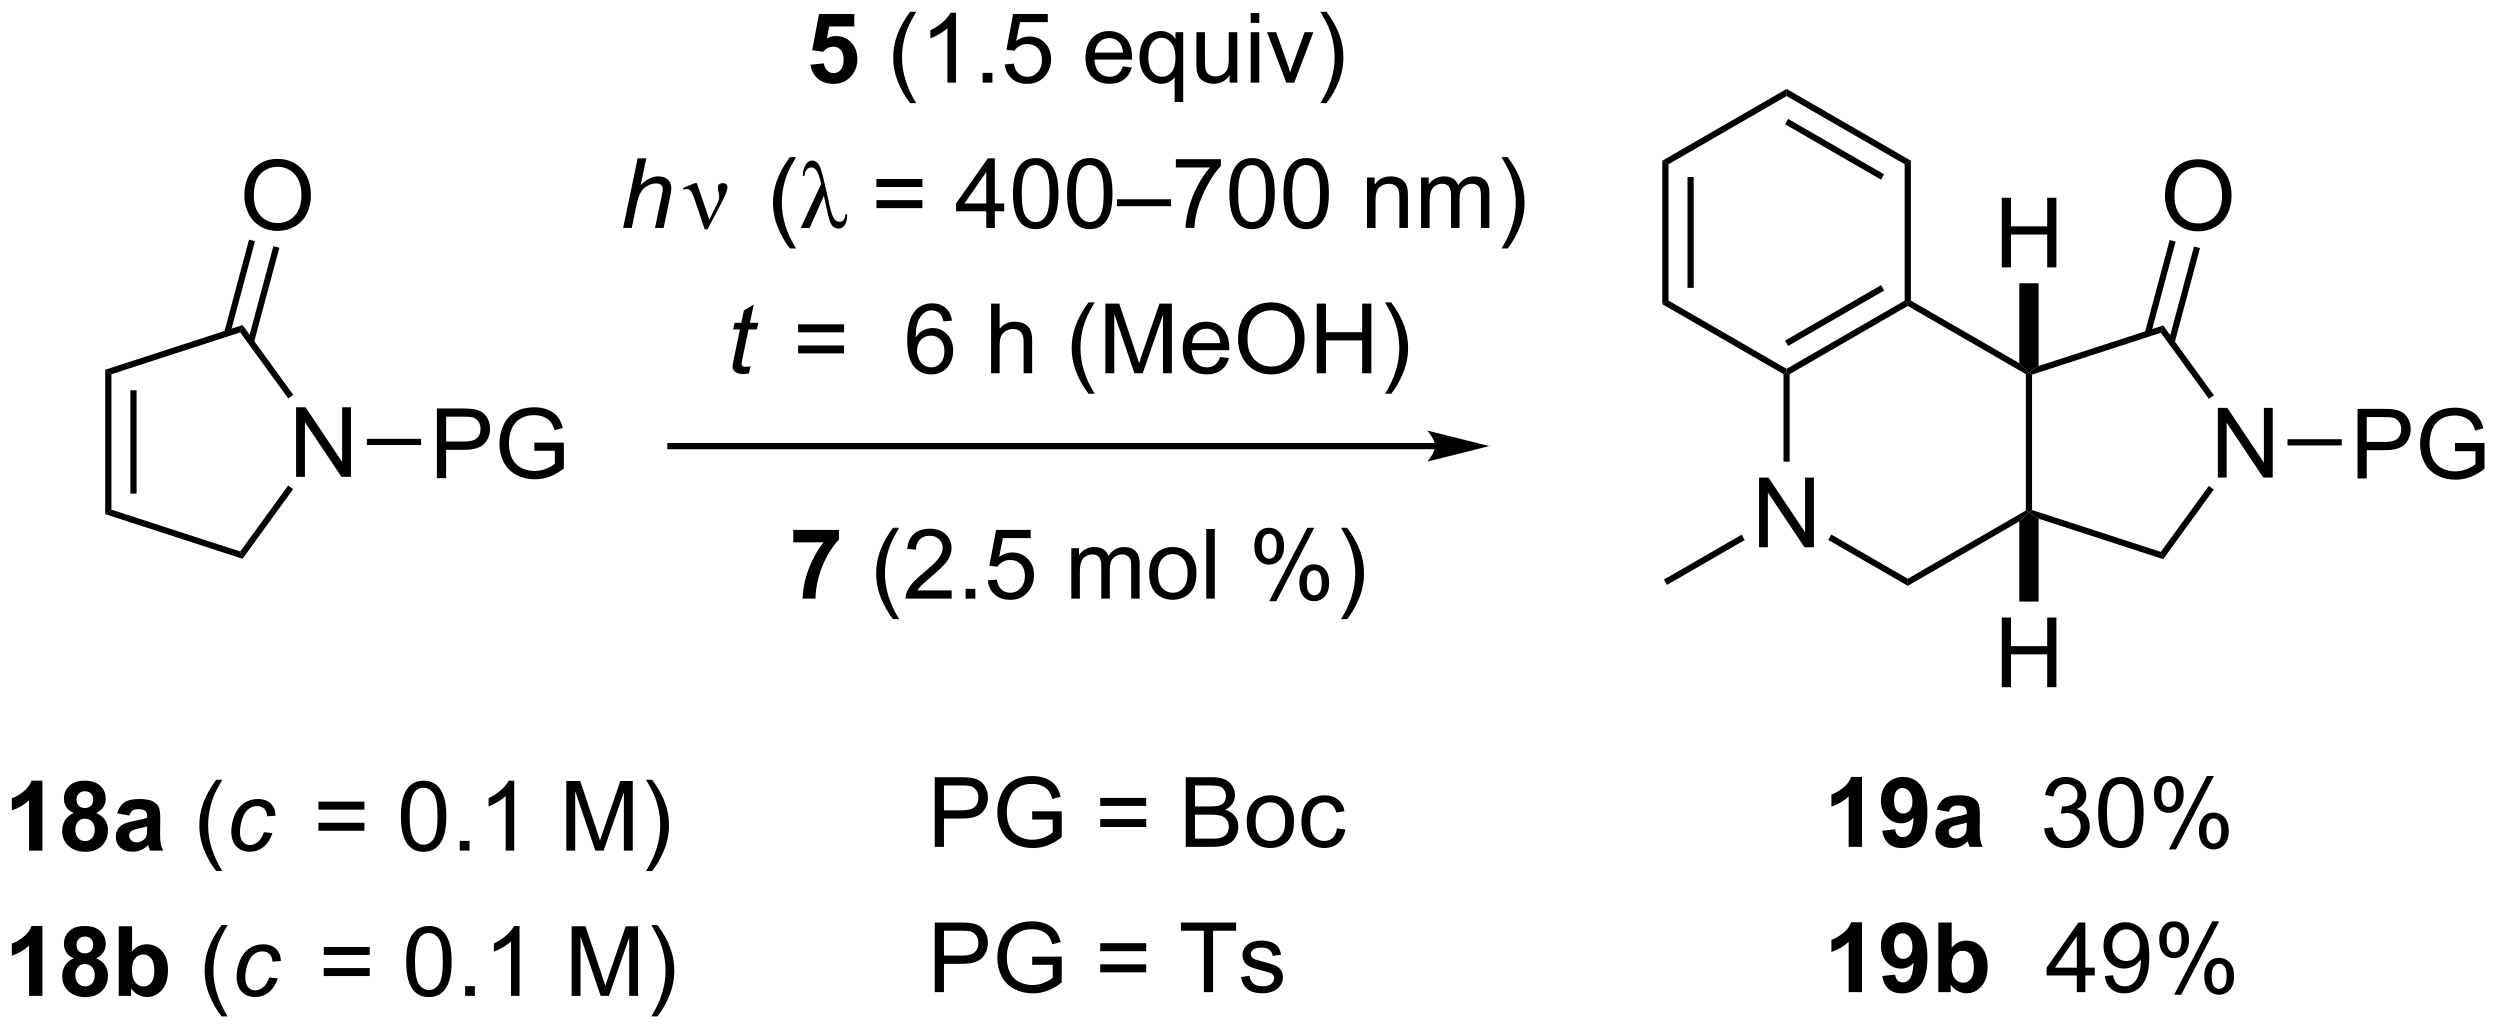 <?xml version="1.0" encoding="UTF-8"?>
<!DOCTYPE svg PUBLIC '-//W3C//DTD SVG 1.0//EN'
          'http://www.w3.org/TR/2001/REC-SVG-20010904/DTD/svg10.dtd'>
<svg stroke-dasharray="none" shape-rendering="auto" xmlns="http://www.w3.org/2000/svg" font-family="'Dialog'" text-rendering="auto" width="564" fill-opacity="1" color-interpolation="auto" color-rendering="auto" preserveAspectRatio="xMidYMid meet" font-size="12px" viewBox="0 0 564 232" fill="black" xmlns:xlink="http://www.w3.org/1999/xlink" stroke="black" image-rendering="auto" stroke-miterlimit="10" stroke-linecap="square" stroke-linejoin="miter" font-style="normal" stroke-width="1" height="232" stroke-dashoffset="0" font-weight="normal" stroke-opacity="1"
><!--Generated by the Batik Graphics2D SVG Generator--><defs id="genericDefs"
  /><g
  ><defs id="defs1"
    ><clipPath clipPathUnits="userSpaceOnUse" id="clipPath1"
      ><path d="M1.284 4.317 L212.467 4.317 L212.467 91.301 L1.284 91.301 L1.284 4.317 Z"
      /></clipPath
      ><clipPath clipPathUnits="userSpaceOnUse" id="clipPath2"
      ><path d="M1.687 3.544 L1.687 88.109 L206.998 88.109 L206.998 3.544 Z"
      /></clipPath
    ></defs
    ><g transform="scale(2.667,2.667) translate(-1.284,-4.317) matrix(1.029,0,0,1.029,-0.451,0.672)"
    ><path d="M184.004 42.798 L184.004 37.072 L184.782 37.072 L187.79 41.567 L187.79 37.072 L188.517 37.072 L188.517 42.798 L187.738 42.798 L184.73 38.298 L184.73 42.798 L184.004 42.798 Z" stroke="none" clip-path="url(#clipPath2)"
    /></g
    ><g transform="matrix(2.743,0,0,2.743,-4.626,-9.722)"
    ><path d="M168.304 34.316 L168.559 34.169 L168.814 34.355 L168.814 45.492 L168.559 45.678 L168.304 45.531 Z" stroke="none" clip-path="url(#clipPath2)"
    /></g
    ><g transform="matrix(2.743,0,0,2.743,-4.626,-9.722)"
    ><path d="M169.353 46.204 L168.559 45.678 L168.814 45.492 L179.407 48.934 L179.602 49.534 Z" stroke="none" clip-path="url(#clipPath2)"
    /></g
    ><g transform="matrix(2.743,0,0,2.743,-4.626,-9.722)"
    ><path d="M179.602 49.534 L179.407 48.934 L183.351 43.506 L183.764 43.806 Z" stroke="none" clip-path="url(#clipPath2)"
    /></g
    ><g transform="matrix(2.743,0,0,2.743,-4.626,-9.722)"
    ><path d="M183.77 36.05 L183.358 36.35 L179.407 30.913 L179.602 30.313 Z" stroke="none" clip-path="url(#clipPath2)"
    /></g
    ><g transform="matrix(2.743,0,0,2.743,-4.626,-9.722)"
    ><path d="M179.602 30.313 L179.407 30.913 L168.814 34.355 L168.559 34.169 L169.353 33.643 Z" stroke="none" clip-path="url(#clipPath2)"
    /></g
    ><g transform="matrix(2.743,0,0,2.743,-4.626,-9.722)"
    ><path d="M146.36 48.553 L146.36 42.826 L147.139 42.826 L150.147 47.321 L150.147 42.826 L150.873 42.826 L150.873 48.553 L150.095 48.553 L147.087 44.053 L147.087 48.553 L146.36 48.553 Z" stroke="none" clip-path="url(#clipPath2)"
    /></g
    ><g transform="matrix(2.743,0,0,2.743,-4.626,-9.722)"
    ><path d="M167.766 33.416 L168.559 34.169 L168.304 34.316 L158.593 28.709 L158.593 28.415 L158.848 28.267 Z" stroke="none" clip-path="url(#clipPath2)"
    /></g
    ><g transform="matrix(2.743,0,0,2.743,-4.626,-9.722)"
    ><path d="M158.337 28.267 L158.593 28.415 L158.593 28.709 L148.881 34.316 L148.626 34.169 L148.626 33.875 ZM156.393 26.998 L148.498 31.556 L148.753 31.998 L156.649 27.44 Z" stroke="none" clip-path="url(#clipPath2)"
    /></g
    ><g transform="matrix(2.743,0,0,2.743,-4.626,-9.722)"
    ><path d="M148.371 34.316 L148.626 34.169 L148.881 34.316 L148.881 41.514 L148.371 41.514 Z" stroke="none" clip-path="url(#clipPath2)"
    /></g
    ><g transform="matrix(2.743,0,0,2.743,-4.626,-9.722)"
    ><path d="M152.052 47.951 L152.307 47.509 L158.593 51.138 L158.593 51.727 Z" stroke="none" clip-path="url(#clipPath2)"
    /></g
    ><g transform="matrix(2.743,0,0,2.743,-4.626,-9.722)"
    ><path d="M158.593 51.727 L158.593 51.138 L168.304 45.531 L168.559 45.678 L167.766 46.431 Z" stroke="none" clip-path="url(#clipPath2)"
    /></g
    ><g transform="matrix(2.743,0,0,2.743,-4.626,-9.722)"
    ><path d="M158.848 28.267 L158.593 28.415 L158.337 28.267 L158.337 17.053 L158.848 16.759 Z" stroke="none" clip-path="url(#clipPath2)"
    /></g
    ><g transform="matrix(2.743,0,0,2.743,-4.626,-9.722)"
    ><path d="M158.848 16.759 L158.337 17.053 L148.626 11.446 L148.626 10.857 ZM156.649 17.881 L148.753 13.323 L148.498 13.765 L156.393 18.323 Z" stroke="none" clip-path="url(#clipPath2)"
    /></g
    ><g transform="matrix(2.743,0,0,2.743,-4.626,-9.722)"
    ><path d="M148.626 10.857 L148.626 11.446 L138.914 17.053 L138.404 16.759 Z" stroke="none" clip-path="url(#clipPath2)"
    /></g
    ><g transform="matrix(2.743,0,0,2.743,-4.626,-9.722)"
    ><path d="M138.404 16.759 L138.914 17.053 L138.914 28.267 L138.404 28.562 ZM140.475 18.102 L140.475 27.219 L140.986 27.219 L140.986 18.102 Z" stroke="none" clip-path="url(#clipPath2)"
    /></g
    ><g transform="matrix(2.743,0,0,2.743,-4.626,-9.722)"
    ><path d="M138.404 28.562 L138.914 28.267 L148.626 33.875 L148.626 34.169 L148.371 34.316 Z" stroke="none" clip-path="url(#clipPath2)"
    /></g
    ><g transform="matrix(2.743,0,0,2.743,-4.626,-9.722)"
    ><path d="M144.929 47.518 L145.184 47.96 L138.786 51.653 L138.531 51.211 Z" stroke="none" clip-path="url(#clipPath2)"
    /></g
    ><g transform="matrix(2.743,0,0,2.743,-4.626,-9.722)"
    ><path d="M166.325 60.062 L166.325 54.335 L167.083 54.335 L167.083 56.687 L170.059 56.687 L170.059 54.335 L170.817 54.335 L170.817 60.062 L170.059 60.062 L170.059 57.361 L167.083 57.361 L167.083 60.062 L166.325 60.062 Z" stroke="none" clip-path="url(#clipPath2)"
    /></g
    ><g transform="matrix(2.743,0,0,2.743,-4.626,-9.722)"
    ><path d="M167.766 46.431 L168.559 45.678 L169.353 46.204 L169.353 53.023 L167.766 53.023 Z" stroke="none" clip-path="url(#clipPath2)"
    /></g
    ><g transform="matrix(2.743,0,0,2.743,-4.626,-9.722)"
    ><path d="M166.325 25.535 L166.325 19.809 L167.083 19.809 L167.083 22.16 L170.059 22.16 L170.059 19.809 L170.817 19.809 L170.817 25.535 L170.059 25.535 L170.059 22.835 L167.083 22.835 L167.083 25.535 L166.325 25.535 Z" stroke="none" clip-path="url(#clipPath2)"
    /></g
    ><g transform="matrix(2.743,0,0,2.743,-4.626,-9.722)"
    ><path d="M169.353 33.643 L168.559 34.169 L167.766 33.416 L167.766 26.839 L169.353 26.839 Z" stroke="none" clip-path="url(#clipPath2)"
    /></g
    ><g transform="matrix(2.743,0,0,2.743,-4.626,-9.722)"
    ><path d="M179.746 19.682 Q179.746 18.255 180.512 17.451 Q181.278 16.643 182.489 16.643 Q183.28 16.643 183.916 17.023 Q184.554 17.401 184.887 18.078 Q185.223 18.755 185.223 19.614 Q185.223 20.487 184.871 21.174 Q184.52 21.862 183.874 22.216 Q183.231 22.57 182.483 22.57 Q181.676 22.57 181.038 22.18 Q180.403 21.786 180.075 21.112 Q179.746 20.435 179.746 19.682 ZM180.528 19.693 Q180.528 20.729 181.082 21.326 Q181.64 21.919 182.481 21.919 Q183.335 21.919 183.887 21.318 Q184.442 20.716 184.442 19.612 Q184.442 18.911 184.205 18.391 Q183.968 17.87 183.512 17.583 Q183.059 17.294 182.491 17.294 Q181.686 17.294 181.106 17.849 Q180.528 18.401 180.528 19.693 Z" stroke="none" clip-path="url(#clipPath2)"
    /></g
    ><g transform="matrix(2.743,0,0,2.743,-4.626,-9.722)"
    ><path d="M180.535 31.757 L182.626 23.951 L182.133 23.819 L180.042 31.625 ZM178.577 31.06 L180.625 23.415 L180.132 23.283 L178.084 30.928 Z" stroke="none" clip-path="url(#clipPath2)"
    /></g
    ><g transform="matrix(2.743,0,0,2.743,-4.626,-9.722)"
    ><path d="M26.039 42.767 L26.039 37.04 L26.818 37.04 L29.825 41.535 L29.825 37.04 L30.552 37.04 L30.552 42.767 L29.773 42.767 L26.765 38.267 L26.765 42.767 L26.039 42.767 Z" stroke="none" clip-path="url(#clipPath2)"
    /></g
    ><g transform="matrix(2.743,0,0,2.743,-4.626,-9.722)"
    ><path d="M10.339 33.952 L10.85 34.323 L10.85 45.461 L10.339 45.831 ZM12.411 35.642 L12.411 44.141 L12.921 44.141 L12.921 35.642 Z" stroke="none" clip-path="url(#clipPath2)"
    /></g
    ><g transform="matrix(2.743,0,0,2.743,-4.626,-9.722)"
    ><path d="M10.339 45.831 L10.85 45.461 L21.442 48.903 L21.637 49.502 Z" stroke="none" clip-path="url(#clipPath2)"
    /></g
    ><g transform="matrix(2.743,0,0,2.743,-4.626,-9.722)"
    ><path d="M21.637 49.502 L21.442 48.903 L25.386 43.474 L25.799 43.774 Z" stroke="none" clip-path="url(#clipPath2)"
    /></g
    ><g transform="matrix(2.743,0,0,2.743,-4.626,-9.722)"
    ><path d="M25.806 36.018 L25.393 36.318 L21.442 30.881 L21.637 30.281 Z" stroke="none" clip-path="url(#clipPath2)"
    /></g
    ><g transform="matrix(2.743,0,0,2.743,-4.626,-9.722)"
    ><path d="M21.637 30.281 L21.442 30.881 L10.85 34.323 L10.339 33.952 Z" stroke="none" clip-path="url(#clipPath2)"
    /></g
    ><g transform="matrix(2.743,0,0,2.743,-4.626,-9.722)"
    ><path d="M21.782 19.65 Q21.782 18.223 22.547 17.419 Q23.313 16.611 24.524 16.611 Q25.316 16.611 25.951 16.992 Q26.589 17.369 26.922 18.046 Q27.258 18.723 27.258 19.583 Q27.258 20.455 26.907 21.143 Q26.555 21.83 25.909 22.184 Q25.266 22.538 24.519 22.538 Q23.711 22.538 23.073 22.148 Q22.438 21.755 22.11 21.08 Q21.782 20.403 21.782 19.65 ZM22.563 19.661 Q22.563 20.697 23.118 21.294 Q23.675 21.887 24.516 21.887 Q25.37 21.887 25.922 21.286 Q26.477 20.684 26.477 19.58 Q26.477 18.88 26.24 18.359 Q26.003 17.838 25.547 17.552 Q25.094 17.262 24.526 17.262 Q23.722 17.262 23.141 17.817 Q22.563 18.369 22.563 19.661 Z" stroke="none" clip-path="url(#clipPath2)"
    /></g
    ><g transform="matrix(2.743,0,0,2.743,-4.626,-9.722)"
    ><path d="M22.57 31.725 L24.661 23.92 L24.168 23.788 L22.077 31.593 ZM20.612 31.029 L22.66 23.384 L22.168 23.251 L20.119 30.897 Z" stroke="none" clip-path="url(#clipPath2)"
    /></g
    ><g transform="matrix(2.743,0,0,2.743,-4.626,-9.722)"
    ><path d="M68.352 8.868 L69.445 8.756 Q69.492 9.126 69.721 9.345 Q69.953 9.561 70.252 9.561 Q70.596 9.561 70.833 9.282 Q71.073 9.001 71.073 8.438 Q71.073 7.912 70.836 7.649 Q70.602 7.384 70.221 7.384 Q69.75 7.384 69.375 7.803 L68.484 7.673 L69.047 4.694 L71.948 4.694 L71.948 5.72 L69.877 5.72 L69.706 6.694 Q70.073 6.509 70.456 6.509 Q71.187 6.509 71.695 7.04 Q72.203 7.571 72.203 8.42 Q72.203 9.126 71.792 9.681 Q71.234 10.441 70.242 10.441 Q69.448 10.441 68.948 10.014 Q68.448 9.587 68.352 8.868 Z" stroke="none" clip-path="url(#clipPath2)"
    /></g
    ><g transform="matrix(2.743,0,0,2.743,-4.626,-9.722)"
    ><path d="M76.539 12.027 Q75.956 11.293 75.552 10.308 Q75.151 9.321 75.151 8.267 Q75.151 7.337 75.453 6.485 Q75.805 5.498 76.539 4.516 L77.042 4.516 Q76.57 5.329 76.417 5.678 Q76.18 6.217 76.042 6.803 Q75.875 7.532 75.875 8.272 Q75.875 10.149 77.042 12.027 L76.539 12.027 ZM80.312 10.342 L79.609 10.342 L79.609 5.86 Q79.354 6.102 78.943 6.345 Q78.531 6.587 78.203 6.709 L78.203 6.029 Q78.792 5.751 79.232 5.358 Q79.674 4.962 79.859 4.592 L80.312 4.592 L80.312 10.342 ZM82.506 10.342 L82.506 9.54 L83.308 9.54 L83.308 10.342 L82.506 10.342 ZM84.336 8.842 L85.073 8.78 Q85.156 9.319 85.453 9.589 Q85.752 9.86 86.174 9.86 Q86.682 9.86 87.034 9.477 Q87.385 9.095 87.385 8.462 Q87.385 7.86 87.047 7.514 Q86.711 7.165 86.164 7.165 Q85.823 7.165 85.549 7.321 Q85.276 7.475 85.12 7.72 L84.461 7.634 L85.016 4.694 L87.862 4.694 L87.862 5.365 L85.578 5.365 L85.268 6.904 Q85.784 6.545 86.352 6.545 Q87.102 6.545 87.617 7.066 Q88.133 7.584 88.133 8.399 Q88.133 9.178 87.68 9.743 Q87.127 10.441 86.174 10.441 Q85.393 10.441 84.898 10.004 Q84.406 9.563 84.336 8.842 ZM94.042 9.006 L94.768 9.095 Q94.596 9.733 94.13 10.084 Q93.667 10.436 92.945 10.436 Q92.034 10.436 91.5 9.876 Q90.969 9.313 90.969 8.303 Q90.969 7.256 91.508 6.678 Q92.047 6.1 92.906 6.1 Q93.737 6.1 94.263 6.668 Q94.792 7.233 94.792 8.259 Q94.792 8.321 94.789 8.446 L91.695 8.446 Q91.734 9.131 92.081 9.496 Q92.43 9.858 92.948 9.858 Q93.336 9.858 93.609 9.655 Q93.883 9.451 94.042 9.006 ZM91.734 7.868 L94.049 7.868 Q94.002 7.345 93.784 7.084 Q93.448 6.678 92.914 6.678 Q92.43 6.678 92.099 7.003 Q91.768 7.326 91.734 7.868 ZM98.296 11.933 L98.296 9.899 Q98.131 10.131 97.837 10.285 Q97.543 10.436 97.21 10.436 Q96.472 10.436 95.939 9.847 Q95.405 9.256 95.405 8.227 Q95.405 7.602 95.621 7.108 Q95.84 6.61 96.251 6.355 Q96.663 6.1 97.155 6.1 Q97.926 6.1 98.366 6.748 L98.366 6.194 L98.999 6.194 L98.999 11.933 L98.296 11.933 ZM96.129 8.256 Q96.129 9.056 96.465 9.457 Q96.801 9.858 97.269 9.858 Q97.717 9.858 98.04 9.477 Q98.366 9.095 98.366 8.319 Q98.366 7.49 98.025 7.074 Q97.683 6.654 97.222 6.654 Q96.764 6.654 96.447 7.043 Q96.129 7.431 96.129 8.256 ZM102.82 10.342 L102.82 9.733 Q102.336 10.436 101.502 10.436 Q101.135 10.436 100.818 10.295 Q100.5 10.155 100.344 9.941 Q100.19 9.727 100.127 9.42 Q100.086 9.212 100.086 8.764 L100.086 6.194 L100.789 6.194 L100.789 8.493 Q100.789 9.045 100.831 9.235 Q100.898 9.514 101.112 9.673 Q101.328 9.829 101.643 9.829 Q101.961 9.829 102.237 9.668 Q102.516 9.506 102.63 9.227 Q102.745 8.946 102.745 8.415 L102.745 6.194 L103.448 6.194 L103.448 10.342 L102.82 10.342 ZM104.553 5.423 L104.553 4.615 L105.256 4.615 L105.256 5.423 L104.553 5.423 ZM104.553 10.342 L104.553 6.194 L105.256 6.194 L105.256 10.342 L104.553 10.342 ZM107.479 10.342 L105.901 6.194 L106.643 6.194 L107.534 8.678 Q107.68 9.079 107.799 9.514 Q107.893 9.186 108.062 8.725 L108.984 6.194 L109.706 6.194 L108.135 10.342 L107.479 10.342 ZM110.789 12.027 L110.284 12.027 Q111.453 10.149 111.453 8.272 Q111.453 7.537 111.284 6.813 Q111.151 6.227 110.914 5.688 Q110.76 5.337 110.284 4.516 L110.789 4.516 Q111.523 5.498 111.875 6.485 Q112.174 7.337 112.174 8.267 Q112.174 9.321 111.771 10.308 Q111.367 11.293 110.789 12.027 Z" stroke="none" clip-path="url(#clipPath2)"
    /></g
    ><g transform="matrix(2.743,0,0,2.743,-4.626,-9.722)"
    ><path d="M52.936 22.292 L54.131 16.565 L54.84 16.565 L54.381 18.763 Q54.777 18.381 55.116 18.216 Q55.457 18.05 55.816 18.05 Q56.332 18.05 56.616 18.321 Q56.902 18.591 56.902 19.037 Q56.902 19.256 56.777 19.841 L56.264 22.292 L55.558 22.292 L56.084 19.779 Q56.199 19.232 56.199 19.091 Q56.199 18.888 56.058 18.761 Q55.918 18.631 55.652 18.631 Q55.269 18.631 54.92 18.834 Q54.574 19.034 54.376 19.383 Q54.178 19.732 54.014 20.511 L53.644 22.292 L52.936 22.292 Z" stroke="none" clip-path="url(#clipPath2)"
    /></g
    ><g transform="matrix(2.743,0,0,2.743,-4.626,-9.722)"
    ><path d="M59.645 22.401 L58.78 19.839 Q58.694 19.584 58.553 19.339 Q58.413 19.091 58.168 19.091 Q58.051 19.091 57.907 19.144 L57.853 19.006 L58.827 18.607 L58.999 18.607 L60.027 21.612 L60.663 20.31 Q60.84 19.959 60.84 19.761 Q60.84 19.599 60.772 19.31 Q60.723 19.099 60.723 18.995 Q60.723 18.607 61.139 18.607 Q61.512 18.607 61.512 18.959 Q61.512 19.308 60.996 20.287 L59.879 22.401 L59.645 22.401 Z" stroke="none" clip-path="url(#clipPath2)"
    /></g
    ><g transform="matrix(2.743,0,0,2.743,-4.626,-9.722)"
    ><path d="M66.653 23.977 Q66.069 23.242 65.666 22.258 Q65.264 21.271 65.264 20.216 Q65.264 19.287 65.567 18.435 Q65.918 17.448 66.653 16.466 L67.155 16.466 Q66.684 17.279 66.53 17.628 Q66.293 18.167 66.155 18.753 Q65.989 19.482 65.989 20.222 Q65.989 22.099 67.155 23.977 L66.653 23.977 Z" stroke="none" clip-path="url(#clipPath2)"
    /></g
    ><g transform="matrix(2.743,0,0,2.743,-4.626,-9.722)"
    ><path d="M71.223 21.167 L71.364 21.167 Q71.364 21.784 71.16 22.065 Q70.96 22.347 70.66 22.347 Q70.413 22.347 70.186 22.162 Q69.96 21.974 69.78 21.167 L69.444 19.651 L68.28 22.292 L67.543 22.292 L69.215 18.69 Q69.082 17.99 68.895 17.654 Q68.707 17.318 68.429 17.318 Q68.207 17.318 68.041 17.49 Q67.874 17.659 67.856 18.013 L67.715 18.013 Q67.725 17.44 67.944 17.094 Q68.163 16.748 68.491 16.748 Q68.702 16.748 68.892 16.922 Q69.082 17.097 69.22 17.516 Q69.358 17.935 69.653 19.256 L69.929 20.495 Q70.098 21.263 70.283 21.524 Q70.468 21.784 70.725 21.784 Q71.163 21.784 71.223 21.167 Z" stroke="none" clip-path="url(#clipPath2)"
    /></g
    ><g transform="matrix(2.743,0,0,2.743,-4.626,-9.722)"
    ><path d="M77.55 18.925 L73.769 18.925 L73.769 18.269 L77.55 18.269 L77.55 18.925 ZM77.55 20.662 L73.769 20.662 L73.769 20.006 L77.55 20.006 L77.55 20.662 ZM82.804 22.292 L82.804 20.92 L80.319 20.92 L80.319 20.276 L82.934 16.565 L83.507 16.565 L83.507 20.276 L84.28 20.276 L84.28 20.92 L83.507 20.92 L83.507 22.292 L82.804 22.292 ZM82.804 20.276 L82.804 17.693 L81.012 20.276 L82.804 20.276 ZM85 19.466 Q85 18.451 85.209 17.834 Q85.417 17.214 85.828 16.878 Q86.243 16.542 86.868 16.542 Q87.328 16.542 87.675 16.727 Q88.024 16.912 88.25 17.263 Q88.477 17.612 88.604 18.115 Q88.735 18.615 88.735 19.466 Q88.735 20.474 88.526 21.094 Q88.321 21.714 87.906 22.052 Q87.495 22.391 86.868 22.391 Q86.039 22.391 85.565 21.795 Q85 21.081 85 19.466 ZM85.722 19.466 Q85.722 20.878 86.052 21.344 Q86.383 21.81 86.868 21.81 Q87.352 21.81 87.68 21.341 Q88.011 20.873 88.011 19.466 Q88.011 18.052 87.68 17.589 Q87.352 17.123 86.86 17.123 Q86.375 17.123 86.086 17.534 Q85.722 18.058 85.722 19.466 ZM89.45 19.466 Q89.45 18.451 89.658 17.834 Q89.866 17.214 90.278 16.878 Q90.692 16.542 91.317 16.542 Q91.778 16.542 92.124 16.727 Q92.473 16.912 92.7 17.263 Q92.926 17.612 93.054 18.115 Q93.184 18.615 93.184 19.466 Q93.184 20.474 92.975 21.094 Q92.77 21.714 92.356 22.052 Q91.944 22.391 91.317 22.391 Q90.489 22.391 90.015 21.795 Q89.45 21.081 89.45 19.466 ZM90.171 19.466 Q90.171 20.878 90.502 21.344 Q90.832 21.81 91.317 21.81 Q91.801 21.81 92.129 21.341 Q92.46 20.873 92.46 19.466 Q92.46 18.052 92.129 17.589 Q91.801 17.123 91.309 17.123 Q90.825 17.123 90.535 17.534 Q90.171 18.058 90.171 19.466 ZM93.55 20.503 L93.55 19.935 L98 19.935 L98 20.503 L93.55 20.503 ZM98.395 17.315 L98.395 16.638 L102.1 16.638 L102.1 17.185 Q101.554 17.769 101.017 18.735 Q100.481 19.698 100.186 20.716 Q99.975 21.435 99.918 22.292 L99.194 22.292 Q99.207 21.615 99.46 20.659 Q99.715 19.701 100.189 18.813 Q100.663 17.925 101.2 17.315 L98.395 17.315 ZM102.797 19.466 Q102.797 18.451 103.005 17.834 Q103.214 17.214 103.625 16.878 Q104.039 16.542 104.664 16.542 Q105.125 16.542 105.472 16.727 Q105.821 16.912 106.047 17.263 Q106.274 17.612 106.401 18.115 Q106.531 18.615 106.531 19.466 Q106.531 20.474 106.323 21.094 Q106.118 21.714 105.703 22.052 Q105.292 22.391 104.664 22.391 Q103.836 22.391 103.362 21.795 Q102.797 21.081 102.797 19.466 ZM103.519 19.466 Q103.519 20.878 103.849 21.344 Q104.18 21.81 104.664 21.81 Q105.149 21.81 105.477 21.341 Q105.808 20.873 105.808 19.466 Q105.808 18.052 105.477 17.589 Q105.149 17.123 104.656 17.123 Q104.172 17.123 103.883 17.534 Q103.519 18.058 103.519 19.466 ZM107.246 19.466 Q107.246 18.451 107.455 17.834 Q107.663 17.214 108.075 16.878 Q108.489 16.542 109.114 16.542 Q109.575 16.542 109.921 16.727 Q110.27 16.912 110.496 17.263 Q110.723 17.612 110.85 18.115 Q110.981 18.615 110.981 19.466 Q110.981 20.474 110.772 21.094 Q110.567 21.714 110.153 22.052 Q109.741 22.391 109.114 22.391 Q108.285 22.391 107.811 21.795 Q107.246 21.081 107.246 19.466 ZM107.968 19.466 Q107.968 20.878 108.299 21.344 Q108.629 21.81 109.114 21.81 Q109.598 21.81 109.926 21.341 Q110.257 20.873 110.257 19.466 Q110.257 18.052 109.926 17.589 Q109.598 17.123 109.106 17.123 Q108.621 17.123 108.332 17.534 Q107.968 18.058 107.968 19.466 ZM114.114 22.292 L114.114 18.144 L114.746 18.144 L114.746 18.732 Q115.202 18.05 116.067 18.05 Q116.442 18.05 116.754 18.185 Q117.069 18.318 117.225 18.537 Q117.382 18.756 117.444 19.058 Q117.483 19.253 117.483 19.74 L117.483 22.292 L116.78 22.292 L116.78 19.769 Q116.78 19.339 116.697 19.125 Q116.616 18.912 116.408 18.787 Q116.2 18.659 115.918 18.659 Q115.468 18.659 115.142 18.946 Q114.817 19.23 114.817 20.026 L114.817 22.292 L114.114 22.292 ZM118.563 22.292 L118.563 18.144 L119.19 18.144 L119.19 18.724 Q119.386 18.42 119.709 18.235 Q120.034 18.05 120.448 18.05 Q120.909 18.05 121.203 18.242 Q121.5 18.433 121.62 18.776 Q122.112 18.05 122.901 18.05 Q123.519 18.05 123.849 18.391 Q124.183 18.732 124.183 19.443 L124.183 22.292 L123.485 22.292 L123.485 19.677 Q123.485 19.256 123.414 19.071 Q123.347 18.886 123.167 18.774 Q122.987 18.659 122.745 18.659 Q122.308 18.659 122.019 18.951 Q121.729 19.24 121.729 19.881 L121.729 22.292 L121.026 22.292 L121.026 19.597 Q121.026 19.128 120.854 18.894 Q120.683 18.659 120.292 18.659 Q119.995 18.659 119.743 18.815 Q119.493 18.972 119.378 19.274 Q119.266 19.573 119.266 20.138 L119.266 22.292 L118.563 22.292 ZM125.688 23.977 L125.183 23.977 Q126.352 22.099 126.352 20.222 Q126.352 19.487 126.183 18.763 Q126.05 18.177 125.813 17.638 Q125.659 17.287 125.183 16.466 L125.688 16.466 Q126.422 17.448 126.774 18.435 Q127.073 19.287 127.073 20.216 Q127.073 21.271 126.669 22.258 Q126.266 23.242 125.688 23.977 Z" stroke="none" clip-path="url(#clipPath2)"
    /></g
    ><g transform="matrix(2.743,0,0,2.743,-4.626,-9.722)"
    ><path d="M63.408 33.666 L63.29 34.247 Q63.035 34.312 62.798 34.312 Q62.376 34.312 62.126 34.104 Q61.939 33.948 61.939 33.679 Q61.939 33.541 62.04 33.049 L62.543 30.64 L61.986 30.64 L62.098 30.094 L62.658 30.094 L62.871 29.073 L63.681 28.586 L63.363 30.094 L64.059 30.094 L63.941 30.64 L63.251 30.64 L62.77 32.932 Q62.681 33.37 62.681 33.456 Q62.681 33.581 62.751 33.648 Q62.824 33.713 62.988 33.713 Q63.223 33.713 63.408 33.666 Z" stroke="none" clip-path="url(#clipPath2)"
    /></g
    ><g transform="matrix(2.743,0,0,2.743,-4.626,-9.722)"
    ><path d="M71.108 30.875 L67.327 30.875 L67.327 30.219 L71.108 30.219 L71.108 30.875 ZM71.108 32.612 L67.327 32.612 L67.327 31.956 L71.108 31.956 L71.108 32.612 ZM79.981 29.916 L79.28 29.971 Q79.186 29.557 79.014 29.37 Q78.731 29.07 78.311 29.07 Q77.975 29.07 77.723 29.258 Q77.389 29.5 77.197 29.966 Q77.007 30.43 76.999 31.289 Q77.254 30.901 77.621 30.713 Q77.988 30.526 78.389 30.526 Q79.092 30.526 79.587 31.044 Q80.082 31.562 80.082 32.383 Q80.082 32.922 79.848 33.385 Q79.616 33.846 79.21 34.094 Q78.803 34.341 78.288 34.341 Q77.41 34.341 76.856 33.695 Q76.301 33.047 76.301 31.562 Q76.301 29.901 76.913 29.148 Q77.449 28.492 78.356 28.492 Q79.03 28.492 79.462 28.872 Q79.894 29.25 79.981 29.916 ZM77.108 32.385 Q77.108 32.75 77.262 33.083 Q77.418 33.414 77.694 33.588 Q77.973 33.76 78.277 33.76 Q78.723 33.76 79.043 33.401 Q79.363 33.041 79.363 32.424 Q79.363 31.831 79.046 31.489 Q78.731 31.148 78.249 31.148 Q77.772 31.148 77.439 31.489 Q77.108 31.831 77.108 32.385 ZM83.199 34.242 L83.199 28.515 L83.902 28.515 L83.902 30.57 Q84.394 30 85.144 30 Q85.606 30 85.944 30.182 Q86.285 30.362 86.431 30.682 Q86.577 31.002 86.577 31.612 L86.577 34.242 L85.874 34.242 L85.874 31.612 Q85.874 31.086 85.644 30.846 Q85.418 30.604 84.999 30.604 Q84.686 30.604 84.41 30.768 Q84.137 30.93 84.019 31.208 Q83.902 31.484 83.902 31.971 L83.902 34.242 L83.199 34.242 ZM91.215 35.927 Q90.632 35.193 90.228 34.208 Q89.827 33.221 89.827 32.166 Q89.827 31.237 90.129 30.385 Q90.481 29.398 91.215 28.416 L91.717 28.416 Q91.246 29.229 91.092 29.578 Q90.856 30.117 90.717 30.703 Q90.551 31.432 90.551 32.172 Q90.551 34.049 91.717 35.927 L91.215 35.927 ZM92.6 34.242 L92.6 28.515 L93.741 28.515 L95.098 32.57 Q95.285 33.135 95.371 33.416 Q95.467 33.104 95.676 32.5 L97.046 28.515 L98.066 28.515 L98.066 34.242 L97.335 34.242 L97.335 29.448 L95.671 34.242 L94.988 34.242 L93.332 29.367 L93.332 34.242 L92.6 34.242 ZM102.038 32.906 L102.764 32.995 Q102.592 33.633 102.126 33.984 Q101.663 34.336 100.941 34.336 Q100.03 34.336 99.496 33.776 Q98.965 33.213 98.965 32.203 Q98.965 31.156 99.504 30.578 Q100.043 30 100.902 30 Q101.733 30 102.259 30.567 Q102.788 31.133 102.788 32.159 Q102.788 32.221 102.785 32.346 L99.691 32.346 Q99.731 33.031 100.077 33.396 Q100.426 33.758 100.944 33.758 Q101.332 33.758 101.606 33.554 Q101.879 33.351 102.038 32.906 ZM99.731 31.768 L102.046 31.768 Q101.999 31.245 101.78 30.984 Q101.444 30.578 100.91 30.578 Q100.426 30.578 100.095 30.904 Q99.764 31.226 99.731 31.768 ZM103.508 31.453 Q103.508 30.026 104.273 29.221 Q105.039 28.414 106.25 28.414 Q107.042 28.414 107.677 28.794 Q108.315 29.172 108.648 29.849 Q108.984 30.526 108.984 31.385 Q108.984 32.258 108.633 32.945 Q108.281 33.633 107.635 33.987 Q106.992 34.341 106.245 34.341 Q105.438 34.341 104.799 33.95 Q104.164 33.557 103.836 32.883 Q103.508 32.206 103.508 31.453 ZM104.289 31.463 Q104.289 32.5 104.844 33.096 Q105.401 33.69 106.242 33.69 Q107.096 33.69 107.648 33.088 Q108.203 32.487 108.203 31.383 Q108.203 30.682 107.966 30.161 Q107.729 29.64 107.273 29.354 Q106.82 29.065 106.253 29.065 Q105.448 29.065 104.867 29.62 Q104.289 30.172 104.289 31.463 ZM109.983 34.242 L109.983 28.515 L110.741 28.515 L110.741 30.867 L113.717 30.867 L113.717 28.515 L114.475 28.515 L114.475 34.242 L113.717 34.242 L113.717 31.541 L110.741 31.541 L110.741 34.242 L109.983 34.242 ZM116.109 35.927 L115.604 35.927 Q116.773 34.049 116.773 32.172 Q116.773 31.437 116.604 30.713 Q116.471 30.127 116.234 29.588 Q116.081 29.237 115.604 28.416 L116.109 28.416 Q116.844 29.398 117.195 30.385 Q117.495 31.237 117.495 32.166 Q117.495 33.221 117.091 34.208 Q116.688 35.193 116.109 35.927 Z" stroke="none" clip-path="url(#clipPath2)"
    /></g
    ><g transform="matrix(2.743,0,0,2.743,-4.626,-9.722)"
    ><path d="M119.715 39.978 L56.826 39.978 L56.571 39.978 L56.571 40.488 L56.826 40.488 L119.715 40.488 L119.97 40.488 L119.97 39.978 L119.715 39.978 ZM124.18 40.233 L119.077 38.957 C119.077 38.957 119.715 39.675 119.715 40.233 C119.715 40.791 119.077 41.508 119.077 41.508 Z" stroke="none" clip-path="url(#clipPath2)"
    /></g
    ><g transform="matrix(2.743,0,0,2.743,-4.626,-9.722)"
    ><path d="M66.931 48.148 L66.931 47.13 L70.684 47.13 L70.684 47.926 Q70.22 48.382 69.738 49.239 Q69.259 50.093 69.007 51.056 Q68.754 52.02 68.759 52.778 L67.699 52.778 Q67.728 51.59 68.189 50.356 Q68.653 49.122 69.426 48.148 L66.931 48.148 Z" stroke="none" clip-path="url(#clipPath2)"
    /></g
    ><g transform="matrix(2.743,0,0,2.743,-4.626,-9.722)"
    ><path d="M75.134 54.463 Q74.551 53.728 74.147 52.744 Q73.746 51.757 73.746 50.702 Q73.746 49.773 74.048 48.921 Q74.4 47.934 75.134 46.952 L75.637 46.952 Q75.165 47.765 75.012 48.114 Q74.775 48.653 74.637 49.239 Q74.47 49.968 74.47 50.708 Q74.47 52.585 75.637 54.463 L75.134 54.463 ZM79.955 52.101 L79.955 52.778 L76.168 52.778 Q76.16 52.523 76.251 52.288 Q76.395 51.903 76.712 51.528 Q77.033 51.153 77.634 50.661 Q78.567 49.895 78.895 49.447 Q79.223 48.999 79.223 48.601 Q79.223 48.184 78.923 47.898 Q78.626 47.609 78.145 47.609 Q77.637 47.609 77.332 47.913 Q77.028 48.218 77.025 48.757 L76.301 48.684 Q76.376 47.874 76.861 47.452 Q77.345 47.028 78.16 47.028 Q78.986 47.028 79.465 47.486 Q79.947 47.942 79.947 48.616 Q79.947 48.96 79.806 49.294 Q79.665 49.624 79.337 49.991 Q79.012 50.359 78.254 50.999 Q77.621 51.531 77.442 51.721 Q77.262 51.911 77.145 52.101 L79.955 52.101 ZM81.102 52.778 L81.102 51.976 L81.904 51.976 L81.904 52.778 L81.102 52.778 ZM82.931 51.278 L83.668 51.215 Q83.751 51.755 84.048 52.025 Q84.348 52.296 84.77 52.296 Q85.278 52.296 85.629 51.913 Q85.981 51.531 85.981 50.898 Q85.981 50.296 85.642 49.95 Q85.306 49.601 84.759 49.601 Q84.418 49.601 84.145 49.757 Q83.871 49.911 83.715 50.156 L83.056 50.07 L83.611 47.13 L86.457 47.13 L86.457 47.801 L84.173 47.801 L83.863 49.34 Q84.379 48.981 84.947 48.981 Q85.697 48.981 86.212 49.502 Q86.728 50.02 86.728 50.835 Q86.728 51.614 86.275 52.179 Q85.723 52.877 84.77 52.877 Q83.988 52.877 83.494 52.439 Q83.001 51.999 82.931 51.278 ZM89.798 52.778 L89.798 48.63 L90.426 48.63 L90.426 49.21 Q90.621 48.906 90.944 48.721 Q91.27 48.536 91.684 48.536 Q92.145 48.536 92.439 48.728 Q92.736 48.919 92.856 49.262 Q93.348 48.536 94.137 48.536 Q94.754 48.536 95.085 48.877 Q95.418 49.218 95.418 49.929 L95.418 52.778 L94.72 52.778 L94.72 50.163 Q94.72 49.741 94.65 49.556 Q94.582 49.372 94.403 49.26 Q94.223 49.145 93.981 49.145 Q93.543 49.145 93.254 49.437 Q92.965 49.726 92.965 50.366 L92.965 52.778 L92.262 52.778 L92.262 50.083 Q92.262 49.614 92.09 49.38 Q91.918 49.145 91.528 49.145 Q91.231 49.145 90.978 49.301 Q90.728 49.458 90.613 49.76 Q90.501 50.059 90.501 50.624 L90.501 52.778 L89.798 52.778 ZM96.199 50.702 Q96.199 49.551 96.84 48.997 Q97.376 48.536 98.145 48.536 Q99.001 48.536 99.543 49.096 Q100.087 49.656 100.087 50.645 Q100.087 51.445 99.845 51.906 Q99.606 52.364 99.147 52.619 Q98.689 52.872 98.145 52.872 Q97.275 52.872 96.736 52.314 Q96.199 51.755 96.199 50.702 ZM96.923 50.702 Q96.923 51.499 97.27 51.898 Q97.619 52.294 98.145 52.294 Q98.668 52.294 99.014 51.895 Q99.363 51.497 99.363 50.679 Q99.363 49.911 99.014 49.515 Q98.665 49.116 98.145 49.116 Q97.619 49.116 97.27 49.512 Q96.923 49.906 96.923 50.702 ZM100.896 52.778 L100.896 47.051 L101.599 47.051 L101.599 52.778 L100.896 52.778 ZM104.849 48.426 Q104.849 47.812 105.156 47.382 Q105.466 46.952 106.052 46.952 Q106.591 46.952 106.943 47.338 Q107.297 47.723 107.297 48.468 Q107.297 49.195 106.94 49.588 Q106.584 49.981 106.06 49.981 Q105.539 49.981 105.193 49.596 Q104.849 49.208 104.849 48.426 ZM106.07 47.437 Q105.81 47.437 105.636 47.663 Q105.461 47.89 105.461 48.497 Q105.461 49.046 105.636 49.273 Q105.813 49.497 106.07 49.497 Q106.336 49.497 106.511 49.27 Q106.685 49.044 106.685 48.442 Q106.685 47.887 106.508 47.663 Q106.334 47.437 106.07 47.437 ZM106.076 52.989 L109.209 46.952 L109.779 46.952 L106.656 52.989 L106.076 52.989 ZM108.552 51.434 Q108.552 50.817 108.859 50.39 Q109.169 49.96 109.758 49.96 Q110.297 49.96 110.651 50.346 Q111.005 50.731 111.005 51.476 Q111.005 52.202 110.646 52.596 Q110.289 52.989 109.763 52.989 Q109.242 52.989 108.896 52.601 Q108.552 52.21 108.552 51.434 ZM109.779 50.445 Q109.513 50.445 109.339 50.671 Q109.164 50.898 109.164 51.505 Q109.164 52.051 109.339 52.278 Q109.516 52.505 109.774 52.505 Q110.044 52.505 110.216 52.278 Q110.391 52.051 110.391 51.45 Q110.391 50.895 110.214 50.671 Q110.039 50.445 109.779 50.445 ZM112.486 54.463 L111.981 54.463 Q113.15 52.585 113.15 50.708 Q113.15 49.973 112.981 49.249 Q112.848 48.663 112.611 48.124 Q112.457 47.773 111.981 46.952 L112.486 46.952 Q113.22 47.934 113.572 48.921 Q113.871 49.773 113.871 50.702 Q113.871 51.757 113.468 52.744 Q113.064 53.728 112.486 54.463 Z" stroke="none" clip-path="url(#clipPath2)"
    /></g
    ><g transform="matrix(2.743,0,0,2.743,-4.626,-9.722)"
    ><path d="M195.583 42.898 L195.583 37.172 L197.744 37.172 Q198.315 37.172 198.614 37.227 Q199.036 37.297 199.32 37.495 Q199.606 37.69 199.781 38.047 Q199.955 38.401 199.955 38.828 Q199.955 39.557 199.489 40.065 Q199.025 40.57 197.809 40.57 L196.34 40.57 L196.34 42.898 L195.583 42.898 ZM196.34 39.893 L197.822 39.893 Q198.557 39.893 198.864 39.62 Q199.174 39.346 199.174 38.852 Q199.174 38.492 198.992 38.237 Q198.809 37.979 198.512 37.898 Q198.322 37.846 197.807 37.846 L196.34 37.846 L196.34 39.893 ZM203.598 40.651 L203.598 39.979 L206.025 39.977 L206.025 42.102 Q205.465 42.547 204.872 42.773 Q204.278 42.998 203.653 42.998 Q202.809 42.998 202.119 42.636 Q201.432 42.273 201.08 41.591 Q200.728 40.906 200.728 40.063 Q200.728 39.227 201.077 38.503 Q201.426 37.776 202.083 37.425 Q202.739 37.073 203.596 37.073 Q204.215 37.073 204.718 37.276 Q205.221 37.477 205.505 37.836 Q205.791 38.195 205.94 38.773 L205.255 38.961 Q205.127 38.523 204.934 38.273 Q204.744 38.023 204.387 37.873 Q204.033 37.721 203.598 37.721 Q203.08 37.721 202.7 37.88 Q202.322 38.039 202.088 38.297 Q201.856 38.555 201.728 38.862 Q201.51 39.393 201.51 40.016 Q201.51 40.781 201.773 41.297 Q202.036 41.813 202.538 42.063 Q203.044 42.313 203.611 42.313 Q204.103 42.313 204.572 42.123 Q205.041 41.932 205.283 41.719 L205.283 40.651 L203.598 40.651 Z" stroke="none" clip-path="url(#clipPath2)"
    /></g
    ><g transform="matrix(2.743,0,0,2.743,-4.626,-9.722)"
    ><path d="M189.823 40.179 L189.823 39.668 L194.286 39.668 L194.286 40.179 Z" stroke="none" clip-path="url(#clipPath2)"
    /></g
    ><g transform="matrix(2.743,0,0,2.743,-4.626,-9.722)"
    ><path d="M37.618 42.867 L37.618 37.14 L39.779 37.14 Q40.35 37.14 40.649 37.195 Q41.071 37.265 41.355 37.463 Q41.641 37.658 41.816 38.015 Q41.99 38.369 41.99 38.796 Q41.99 39.526 41.524 40.033 Q41.061 40.539 39.844 40.539 L38.376 40.539 L38.376 42.867 L37.618 42.867 ZM38.376 39.861 L39.858 39.861 Q40.592 39.861 40.899 39.588 Q41.209 39.315 41.209 38.82 Q41.209 38.46 41.027 38.205 Q40.844 37.947 40.548 37.867 Q40.358 37.815 39.842 37.815 L38.376 37.815 L38.376 39.861 ZM45.633 40.619 L45.633 39.947 L48.061 39.945 L48.061 42.07 Q47.501 42.515 46.907 42.742 Q46.313 42.966 45.688 42.966 Q44.844 42.966 44.154 42.604 Q43.467 42.242 43.115 41.559 Q42.764 40.874 42.764 40.031 Q42.764 39.195 43.113 38.471 Q43.462 37.744 44.118 37.393 Q44.774 37.041 45.631 37.041 Q46.251 37.041 46.753 37.244 Q47.256 37.445 47.54 37.804 Q47.826 38.164 47.975 38.742 L47.29 38.929 Q47.162 38.492 46.969 38.242 Q46.779 37.992 46.423 37.841 Q46.068 37.69 45.633 37.69 Q45.115 37.69 44.735 37.849 Q44.358 38.007 44.123 38.265 Q43.891 38.523 43.764 38.83 Q43.545 39.361 43.545 39.984 Q43.545 40.749 43.808 41.265 Q44.071 41.781 44.574 42.031 Q45.079 42.281 45.647 42.281 Q46.139 42.281 46.608 42.091 Q47.076 41.901 47.318 41.687 L47.318 40.619 L45.633 40.619 Z" stroke="none" clip-path="url(#clipPath2)"
    /></g
    ><g transform="matrix(2.743,0,0,2.743,-4.626,-9.722)"
    ><path d="M31.858 40.147 L31.858 39.637 L36.322 39.637 L36.322 40.147 Z" stroke="none" clip-path="url(#clipPath2)"
    /></g
    ><g transform="matrix(2.743,0,0,2.743,-4.626,-9.722)"
    ><path d="M78.566 73.195 L78.566 67.468 L80.727 67.468 Q81.297 67.468 81.597 67.523 Q82.019 67.593 82.303 67.791 Q82.589 67.986 82.764 68.343 Q82.938 68.697 82.938 69.124 Q82.938 69.854 82.472 70.361 Q82.008 70.867 80.792 70.867 L79.323 70.867 L79.323 73.195 L78.566 73.195 ZM79.323 70.189 L80.805 70.189 Q81.54 70.189 81.847 69.916 Q82.157 69.643 82.157 69.148 Q82.157 68.788 81.975 68.533 Q81.792 68.275 81.495 68.195 Q81.305 68.143 80.79 68.143 L79.323 68.143 L79.323 70.189 ZM86.581 70.947 L86.581 70.275 L89.008 70.273 L89.008 72.398 Q88.448 72.843 87.855 73.07 Q87.261 73.294 86.636 73.294 Q85.792 73.294 85.102 72.932 Q84.415 72.57 84.063 71.887 Q83.712 71.203 83.712 70.359 Q83.712 69.523 84.061 68.799 Q84.409 68.072 85.066 67.721 Q85.722 67.369 86.579 67.369 Q87.198 67.369 87.701 67.572 Q88.204 67.773 88.488 68.132 Q88.774 68.492 88.922 69.07 L88.238 69.257 Q88.11 68.82 87.917 68.57 Q87.727 68.32 87.37 68.169 Q87.016 68.018 86.581 68.018 Q86.063 68.018 85.683 68.177 Q85.305 68.335 85.071 68.593 Q84.839 68.851 84.712 69.158 Q84.493 69.689 84.493 70.312 Q84.493 71.078 84.756 71.593 Q85.019 72.109 85.521 72.359 Q86.027 72.609 86.594 72.609 Q87.087 72.609 87.555 72.419 Q88.024 72.229 88.266 72.015 L88.266 70.947 L86.581 70.947 ZM95.956 69.828 L92.175 69.828 L92.175 69.171 L95.956 69.171 L95.956 69.828 ZM95.956 71.564 L92.175 71.564 L92.175 70.908 L95.956 70.908 L95.956 71.564 ZM99.21 73.195 L99.21 67.468 L101.359 67.468 Q102.015 67.468 102.411 67.643 Q102.809 67.814 103.033 68.177 Q103.257 68.538 103.257 68.932 Q103.257 69.299 103.057 69.624 Q102.859 69.947 102.458 70.148 Q102.976 70.299 103.254 70.666 Q103.536 71.033 103.536 71.533 Q103.536 71.937 103.364 72.283 Q103.195 72.627 102.945 72.814 Q102.695 73.002 102.317 73.098 Q101.942 73.195 101.395 73.195 L99.21 73.195 ZM99.968 69.874 L101.208 69.874 Q101.71 69.874 101.929 69.807 Q102.218 69.721 102.364 69.523 Q102.512 69.322 102.512 69.023 Q102.512 68.736 102.374 68.52 Q102.239 68.304 101.984 68.223 Q101.731 68.143 101.114 68.143 L99.968 68.143 L99.968 69.874 ZM99.968 72.518 L101.395 72.518 Q101.762 72.518 101.911 72.492 Q102.171 72.445 102.346 72.335 Q102.523 72.226 102.635 72.018 Q102.749 71.807 102.749 71.533 Q102.749 71.213 102.585 70.979 Q102.421 70.742 102.129 70.645 Q101.84 70.549 101.294 70.549 L99.968 70.549 L99.968 72.518 ZM104.226 71.119 Q104.226 69.968 104.867 69.413 Q105.403 68.953 106.171 68.953 Q107.028 68.953 107.57 69.512 Q108.114 70.072 108.114 71.062 Q108.114 71.861 107.872 72.322 Q107.632 72.781 107.174 73.036 Q106.715 73.288 106.171 73.288 Q105.301 73.288 104.762 72.731 Q104.226 72.171 104.226 71.119 ZM104.95 71.119 Q104.95 71.916 105.296 72.314 Q105.645 72.71 106.171 72.71 Q106.695 72.71 107.041 72.312 Q107.39 71.913 107.39 71.096 Q107.39 70.328 107.041 69.932 Q106.692 69.533 106.171 69.533 Q105.645 69.533 105.296 69.929 Q104.95 70.322 104.95 71.119 ZM111.644 71.674 L112.337 71.765 Q112.222 72.479 111.756 72.885 Q111.29 73.288 110.61 73.288 Q109.758 73.288 109.24 72.731 Q108.722 72.174 108.722 71.135 Q108.722 70.463 108.943 69.96 Q109.167 69.455 109.623 69.205 Q110.079 68.953 110.613 68.953 Q111.29 68.953 111.719 69.294 Q112.149 69.635 112.269 70.265 L111.587 70.369 Q111.488 69.953 111.24 69.742 Q110.993 69.531 110.641 69.531 Q110.11 69.531 109.777 69.911 Q109.446 70.291 109.446 71.117 Q109.446 71.953 109.766 72.333 Q110.087 72.71 110.602 72.71 Q111.016 72.71 111.292 72.458 Q111.571 72.203 111.644 71.674 Z" stroke="none" clip-path="url(#clipPath2)"
    /></g
    ><g transform="matrix(2.743,0,0,2.743,-4.626,-9.722)"
    ><path d="M78.566 85.145 L78.566 79.418 L80.727 79.418 Q81.297 79.418 81.597 79.473 Q82.019 79.543 82.303 79.741 Q82.589 79.936 82.764 80.293 Q82.938 80.647 82.938 81.074 Q82.938 81.804 82.472 82.311 Q82.008 82.817 80.792 82.817 L79.323 82.817 L79.323 85.145 L78.566 85.145 ZM79.323 82.139 L80.805 82.139 Q81.54 82.139 81.847 81.866 Q82.157 81.593 82.157 81.098 Q82.157 80.738 81.975 80.483 Q81.792 80.225 81.495 80.145 Q81.305 80.093 80.79 80.093 L79.323 80.093 L79.323 82.139 ZM86.581 82.897 L86.581 82.225 L89.008 82.223 L89.008 84.348 Q88.448 84.793 87.855 85.02 Q87.261 85.244 86.636 85.244 Q85.792 85.244 85.102 84.882 Q84.415 84.52 84.063 83.837 Q83.712 83.153 83.712 82.309 Q83.712 81.473 84.061 80.749 Q84.409 80.022 85.066 79.671 Q85.722 79.319 86.579 79.319 Q87.198 79.319 87.701 79.522 Q88.204 79.723 88.488 80.082 Q88.774 80.442 88.922 81.02 L88.238 81.207 Q88.11 80.77 87.917 80.52 Q87.727 80.27 87.37 80.119 Q87.016 79.968 86.581 79.968 Q86.063 79.968 85.683 80.126 Q85.305 80.285 85.071 80.543 Q84.839 80.801 84.712 81.108 Q84.493 81.639 84.493 82.262 Q84.493 83.028 84.756 83.543 Q85.019 84.059 85.521 84.309 Q86.027 84.559 86.594 84.559 Q87.087 84.559 87.555 84.369 Q88.024 84.179 88.266 83.965 L88.266 82.897 L86.581 82.897 ZM95.956 81.778 L92.175 81.778 L92.175 81.121 L95.956 81.121 L95.956 81.778 ZM95.956 83.514 L92.175 83.514 L92.175 82.858 L95.956 82.858 L95.956 83.514 ZM100.7 85.145 L100.7 80.093 L98.812 80.093 L98.812 79.418 L103.351 79.418 L103.351 80.093 L101.458 80.093 L101.458 85.145 L100.7 85.145 ZM103.758 83.905 L104.454 83.796 Q104.511 84.215 104.779 84.439 Q105.047 84.66 105.527 84.66 Q106.011 84.66 106.245 84.462 Q106.48 84.264 106.48 83.999 Q106.48 83.762 106.274 83.624 Q106.128 83.53 105.555 83.387 Q104.782 83.192 104.482 83.048 Q104.183 82.905 104.029 82.655 Q103.876 82.403 103.876 82.098 Q103.876 81.819 104.001 81.585 Q104.128 81.348 104.347 81.192 Q104.511 81.069 104.795 80.986 Q105.079 80.903 105.402 80.903 Q105.891 80.903 106.258 81.043 Q106.628 81.184 106.803 81.423 Q106.98 81.663 107.047 82.067 L106.36 82.16 Q106.313 81.84 106.087 81.66 Q105.863 81.481 105.454 81.481 Q104.969 81.481 104.761 81.642 Q104.555 81.801 104.555 82.014 Q104.555 82.153 104.641 82.262 Q104.727 82.374 104.909 82.449 Q105.016 82.488 105.532 82.629 Q106.277 82.827 106.571 82.955 Q106.868 83.082 107.034 83.324 Q107.204 83.567 107.204 83.926 Q107.204 84.278 106.998 84.587 Q106.792 84.897 106.404 85.069 Q106.019 85.238 105.532 85.238 Q104.722 85.238 104.297 84.903 Q103.876 84.567 103.758 83.905 Z" stroke="none" clip-path="url(#clipPath2)"
    /></g
    ><g transform="matrix(2.743,0,0,2.743,-4.626,-9.722)"
    ><path d="M154.828 73.195 L153.731 73.195 L153.731 69.057 Q153.13 69.619 152.312 69.89 L152.312 68.893 Q152.742 68.752 153.244 68.361 Q153.75 67.968 153.937 67.445 L154.828 67.445 L154.828 73.195 ZM156.493 71.869 L157.555 71.752 Q157.595 72.078 157.759 72.234 Q157.923 72.39 158.191 72.39 Q158.532 72.39 158.769 72.078 Q159.009 71.765 159.074 70.781 Q158.66 71.26 158.04 71.26 Q157.363 71.26 156.873 70.739 Q156.384 70.218 156.384 69.382 Q156.384 68.51 156.899 67.979 Q157.417 67.445 158.22 67.445 Q159.089 67.445 159.647 68.119 Q160.207 68.791 160.207 70.335 Q160.207 71.906 159.623 72.601 Q159.042 73.296 158.11 73.296 Q157.438 73.296 157.024 72.939 Q156.61 72.58 156.493 71.869 ZM158.977 69.471 Q158.977 68.939 158.733 68.648 Q158.488 68.354 158.167 68.354 Q157.863 68.354 157.662 68.596 Q157.462 68.835 157.462 69.382 Q157.462 69.937 157.68 70.197 Q157.899 70.455 158.227 70.455 Q158.542 70.455 158.759 70.205 Q158.977 69.955 158.977 69.471 ZM161.974 70.312 L160.976 70.132 Q161.145 69.531 161.554 69.242 Q161.966 68.953 162.773 68.953 Q163.507 68.953 163.867 69.127 Q164.226 69.299 164.372 69.567 Q164.52 69.835 164.52 70.549 L164.507 71.83 Q164.507 72.377 164.559 72.637 Q164.614 72.898 164.757 73.195 L163.671 73.195 Q163.63 73.085 163.567 72.869 Q163.539 72.773 163.528 72.742 Q163.247 73.015 162.927 73.153 Q162.606 73.288 162.242 73.288 Q161.601 73.288 161.231 72.942 Q160.864 72.593 160.864 72.062 Q160.864 71.71 161.031 71.434 Q161.2 71.158 161.502 71.012 Q161.804 70.867 162.375 70.757 Q163.145 70.611 163.442 70.486 L163.442 70.377 Q163.442 70.062 163.286 69.927 Q163.13 69.791 162.695 69.791 Q162.403 69.791 162.239 69.908 Q162.075 70.023 161.974 70.312 ZM163.442 71.203 Q163.231 71.273 162.773 71.372 Q162.317 71.468 162.177 71.562 Q161.96 71.713 161.96 71.947 Q161.96 72.179 162.132 72.348 Q162.304 72.515 162.57 72.515 Q162.867 72.515 163.137 72.32 Q163.335 72.171 163.398 71.955 Q163.442 71.814 163.442 71.421 L163.442 71.203 Z" stroke="none" clip-path="url(#clipPath2)"
    /></g
    ><g transform="matrix(2.743,0,0,2.743,-4.626,-9.722)"
    ><path d="M169.808 71.682 L170.511 71.588 Q170.634 72.187 170.923 72.45 Q171.214 72.713 171.634 72.713 Q172.128 72.713 172.47 72.369 Q172.813 72.025 172.813 71.518 Q172.813 71.033 172.495 70.721 Q172.18 70.406 171.691 70.406 Q171.493 70.406 171.196 70.484 L171.274 69.867 Q171.345 69.874 171.386 69.874 Q171.837 69.874 172.196 69.64 Q172.555 69.406 172.555 68.916 Q172.555 68.531 172.292 68.278 Q172.032 68.023 171.618 68.023 Q171.207 68.023 170.933 68.281 Q170.66 68.538 170.582 69.054 L169.878 68.929 Q170.009 68.221 170.464 67.833 Q170.923 67.445 171.602 67.445 Q172.071 67.445 172.464 67.645 Q172.86 67.846 173.069 68.195 Q173.277 68.541 173.277 68.932 Q173.277 69.304 173.076 69.609 Q172.878 69.913 172.488 70.093 Q172.995 70.21 173.277 70.58 Q173.558 70.947 173.558 71.502 Q173.558 72.252 173.011 72.775 Q172.464 73.296 171.628 73.296 Q170.876 73.296 170.376 72.848 Q169.878 72.398 169.808 71.682 ZM174.255 70.369 Q174.255 69.354 174.463 68.736 Q174.671 68.117 175.083 67.781 Q175.497 67.445 176.122 67.445 Q176.583 67.445 176.929 67.63 Q177.278 67.814 177.505 68.166 Q177.731 68.515 177.859 69.018 Q177.989 69.518 177.989 70.369 Q177.989 71.377 177.781 71.997 Q177.575 72.617 177.161 72.955 Q176.75 73.294 176.122 73.294 Q175.294 73.294 174.82 72.697 Q174.255 71.984 174.255 70.369 ZM174.976 70.369 Q174.976 71.781 175.307 72.247 Q175.637 72.713 176.122 72.713 Q176.606 72.713 176.934 72.244 Q177.265 71.775 177.265 70.369 Q177.265 68.955 176.934 68.492 Q176.606 68.025 176.114 68.025 Q175.63 68.025 175.341 68.437 Q174.976 68.96 174.976 70.369 ZM178.837 68.843 Q178.837 68.229 179.144 67.799 Q179.454 67.369 180.04 67.369 Q180.579 67.369 180.93 67.755 Q181.285 68.14 181.285 68.885 Q181.285 69.611 180.928 70.005 Q180.571 70.398 180.048 70.398 Q179.527 70.398 179.18 70.012 Q178.837 69.624 178.837 68.843 ZM180.058 67.854 Q179.798 67.854 179.623 68.08 Q179.449 68.307 179.449 68.913 Q179.449 69.463 179.623 69.689 Q179.8 69.913 180.058 69.913 Q180.324 69.913 180.498 69.687 Q180.673 69.46 180.673 68.859 Q180.673 68.304 180.495 68.08 Q180.321 67.854 180.058 67.854 ZM180.063 73.406 L183.196 67.369 L183.766 67.369 L180.644 73.406 L180.063 73.406 ZM182.54 71.851 Q182.54 71.234 182.847 70.807 Q183.157 70.377 183.745 70.377 Q184.285 70.377 184.639 70.762 Q184.993 71.148 184.993 71.893 Q184.993 72.619 184.634 73.012 Q184.277 73.406 183.751 73.406 Q183.23 73.406 182.884 73.018 Q182.54 72.627 182.54 71.851 ZM183.766 70.861 Q183.501 70.861 183.326 71.088 Q183.152 71.314 183.152 71.921 Q183.152 72.468 183.326 72.695 Q183.503 72.921 183.761 72.921 Q184.032 72.921 184.204 72.695 Q184.378 72.468 184.378 71.867 Q184.378 71.312 184.201 71.088 Q184.027 70.861 183.766 70.861 Z" stroke="none" clip-path="url(#clipPath2)"
    /></g
    ><g transform="matrix(2.743,0,0,2.743,-4.626,-9.722)"
    ><path d="M154.828 85.145 L153.731 85.145 L153.731 81.007 Q153.13 81.569 152.312 81.84 L152.312 80.843 Q152.742 80.702 153.244 80.311 Q153.75 79.918 153.937 79.395 L154.828 79.395 L154.828 85.145 ZM156.493 83.819 L157.555 83.702 Q157.595 84.028 157.759 84.184 Q157.923 84.34 158.191 84.34 Q158.532 84.34 158.769 84.028 Q159.009 83.715 159.074 82.731 Q158.66 83.21 158.04 83.21 Q157.363 83.21 156.873 82.689 Q156.384 82.168 156.384 81.332 Q156.384 80.46 156.899 79.929 Q157.417 79.395 158.22 79.395 Q159.089 79.395 159.647 80.069 Q160.207 80.741 160.207 82.285 Q160.207 83.856 159.623 84.551 Q159.042 85.246 158.11 85.246 Q157.438 85.246 157.024 84.889 Q156.61 84.53 156.493 83.819 ZM158.977 81.421 Q158.977 80.889 158.733 80.598 Q158.488 80.304 158.167 80.304 Q157.863 80.304 157.662 80.546 Q157.462 80.785 157.462 81.332 Q157.462 81.887 157.68 82.147 Q157.899 82.405 158.227 82.405 Q158.542 82.405 158.759 82.155 Q158.977 81.905 158.977 81.421 ZM161.106 85.145 L161.106 79.418 L162.203 79.418 L162.203 81.481 Q162.71 80.903 163.406 80.903 Q164.164 80.903 164.658 81.452 Q165.156 81.999 165.156 83.028 Q165.156 84.09 164.651 84.665 Q164.145 85.238 163.421 85.238 Q163.067 85.238 162.721 85.061 Q162.375 84.882 162.125 84.535 L162.125 85.145 L161.106 85.145 ZM162.195 82.981 Q162.195 83.624 162.398 83.934 Q162.684 84.371 163.156 84.371 Q163.52 84.371 163.776 84.061 Q164.031 83.749 164.031 83.082 Q164.031 82.371 163.773 82.056 Q163.515 81.741 163.114 81.741 Q162.718 81.741 162.455 82.048 Q162.195 82.356 162.195 82.981 Z" stroke="none" clip-path="url(#clipPath2)"
    /></g
    ><g transform="matrix(2.743,0,0,2.743,-4.626,-9.722)"
    ><path d="M172.495 85.145 L172.495 83.772 L170.011 83.772 L170.011 83.129 L172.626 79.418 L173.199 79.418 L173.199 83.129 L173.972 83.129 L173.972 83.772 L173.199 83.772 L173.199 85.145 L172.495 85.145 ZM172.495 83.129 L172.495 80.546 L170.704 83.129 L172.495 83.129 ZM174.796 83.819 L175.473 83.757 Q175.559 84.233 175.802 84.449 Q176.044 84.663 176.421 84.663 Q176.747 84.663 176.989 84.514 Q177.234 84.366 177.39 84.119 Q177.546 83.871 177.65 83.449 Q177.757 83.028 177.757 82.59 Q177.757 82.543 177.755 82.449 Q177.544 82.785 177.177 82.994 Q176.812 83.202 176.387 83.202 Q175.677 83.202 175.184 82.686 Q174.692 82.171 174.692 81.327 Q174.692 80.457 175.205 79.926 Q175.718 79.395 176.492 79.395 Q177.052 79.395 177.512 79.697 Q177.976 79.996 178.216 80.554 Q178.458 81.108 178.458 82.163 Q178.458 83.262 178.218 83.913 Q177.981 84.561 177.51 84.903 Q177.038 85.244 176.406 85.244 Q175.734 85.244 175.307 84.871 Q174.882 84.496 174.796 83.819 ZM177.677 81.293 Q177.677 80.686 177.354 80.332 Q177.031 79.975 176.578 79.975 Q176.109 79.975 175.76 80.358 Q175.413 80.741 175.413 81.35 Q175.413 81.897 175.744 82.241 Q176.075 82.582 176.559 82.582 Q177.046 82.582 177.361 82.241 Q177.677 81.897 177.677 81.293 ZM179.274 80.793 Q179.274 80.179 179.582 79.749 Q179.891 79.319 180.477 79.319 Q181.016 79.319 181.368 79.705 Q181.722 80.09 181.722 80.835 Q181.722 81.561 181.365 81.955 Q181.009 82.348 180.485 82.348 Q179.964 82.348 179.618 81.962 Q179.274 81.574 179.274 80.793 ZM180.495 79.804 Q180.235 79.804 180.061 80.03 Q179.886 80.257 179.886 80.863 Q179.886 81.413 180.061 81.639 Q180.238 81.863 180.495 81.863 Q180.761 81.863 180.936 81.637 Q181.11 81.41 181.11 80.809 Q181.11 80.254 180.933 80.03 Q180.759 79.804 180.495 79.804 ZM180.501 85.356 L183.634 79.319 L184.204 79.319 L181.082 85.356 L180.501 85.356 ZM182.977 83.801 Q182.977 83.184 183.285 82.757 Q183.595 82.327 184.183 82.327 Q184.722 82.327 185.076 82.712 Q185.43 83.098 185.43 83.843 Q185.43 84.569 185.071 84.962 Q184.714 85.356 184.188 85.356 Q183.667 85.356 183.321 84.968 Q182.977 84.577 182.977 83.801 ZM184.204 82.811 Q183.938 82.811 183.764 83.038 Q183.589 83.264 183.589 83.871 Q183.589 84.418 183.764 84.645 Q183.941 84.871 184.199 84.871 Q184.47 84.871 184.641 84.645 Q184.816 84.418 184.816 83.817 Q184.816 83.262 184.639 83.038 Q184.464 82.811 184.204 82.811 Z" stroke="none" clip-path="url(#clipPath2)"
    /></g
    ><g transform="matrix(2.743,0,0,2.743,-4.626,-9.722)"
    ><path d="M5.174 73.502 L4.078 73.502 L4.078 69.364 Q3.476 69.927 2.659 70.198 L2.659 69.2 Q3.088 69.059 3.591 68.669 Q4.096 68.276 4.284 67.752 L5.174 67.752 L5.174 73.502 ZM7.756 70.411 Q7.332 70.231 7.137 69.919 Q6.944 69.604 6.944 69.229 Q6.944 68.588 7.392 68.171 Q7.84 67.752 8.663 67.752 Q9.48 67.752 9.931 68.171 Q10.381 68.588 10.381 69.229 Q10.381 69.627 10.173 69.937 Q9.967 70.247 9.592 70.411 Q10.069 70.604 10.316 70.971 Q10.566 71.338 10.566 71.817 Q10.566 72.612 10.059 73.109 Q9.553 73.604 8.715 73.604 Q7.934 73.604 7.413 73.192 Q6.801 72.708 6.801 71.864 Q6.801 71.401 7.03 71.013 Q7.262 70.622 7.756 70.411 ZM7.983 69.307 Q7.983 69.635 8.168 69.82 Q8.355 70.002 8.663 70.002 Q8.975 70.002 9.163 69.817 Q9.35 69.63 9.35 69.302 Q9.35 68.994 9.165 68.809 Q8.98 68.622 8.676 68.622 Q8.358 68.622 8.17 68.809 Q7.983 68.997 7.983 69.307 ZM7.881 71.76 Q7.881 72.213 8.113 72.468 Q8.348 72.721 8.694 72.721 Q9.035 72.721 9.256 72.476 Q9.48 72.231 9.48 71.77 Q9.48 71.369 9.254 71.125 Q9.027 70.88 8.678 70.88 Q8.277 70.88 8.079 71.158 Q7.881 71.434 7.881 71.76 ZM12.32 70.619 L11.323 70.44 Q11.492 69.838 11.901 69.549 Q12.312 69.26 13.12 69.26 Q13.854 69.26 14.213 69.434 Q14.573 69.606 14.719 69.875 Q14.867 70.143 14.867 70.856 L14.854 72.138 Q14.854 72.684 14.906 72.945 Q14.961 73.205 15.104 73.502 L14.018 73.502 Q13.976 73.393 13.914 73.177 Q13.885 73.08 13.875 73.049 Q13.594 73.323 13.273 73.46 Q12.953 73.596 12.588 73.596 Q11.948 73.596 11.578 73.25 Q11.211 72.901 11.211 72.369 Q11.211 72.018 11.377 71.742 Q11.547 71.466 11.849 71.32 Q12.151 71.174 12.721 71.065 Q13.492 70.919 13.789 70.794 L13.789 70.684 Q13.789 70.369 13.633 70.234 Q13.476 70.099 13.041 70.099 Q12.75 70.099 12.586 70.216 Q12.422 70.33 12.32 70.619 ZM13.789 71.51 Q13.578 71.58 13.12 71.679 Q12.664 71.776 12.523 71.869 Q12.307 72.02 12.307 72.255 Q12.307 72.487 12.479 72.656 Q12.651 72.823 12.916 72.823 Q13.213 72.823 13.484 72.627 Q13.682 72.479 13.745 72.263 Q13.789 72.122 13.789 71.729 L13.789 71.51 Z" stroke="none" clip-path="url(#clipPath2)"
    /></g
    ><g transform="matrix(2.743,0,0,2.743,-4.626,-9.722)"
    ><path d="M19.469 75.187 Q18.885 74.453 18.482 73.468 Q18.081 72.481 18.081 71.427 Q18.081 70.497 18.383 69.645 Q18.734 68.658 19.469 67.677 L19.971 67.677 Q19.5 68.489 19.346 68.838 Q19.109 69.377 18.971 69.963 Q18.805 70.692 18.805 71.432 Q18.805 73.309 19.971 75.187 L19.469 75.187 Z" stroke="none" clip-path="url(#clipPath2)"
    /></g
    ><g transform="matrix(2.743,0,0,2.743,-4.626,-9.722)"
    ><path d="M23.39 71.989 L24.096 72.065 Q23.831 72.841 23.341 73.218 Q22.851 73.596 22.226 73.596 Q21.549 73.596 21.13 73.158 Q20.711 72.721 20.711 71.934 Q20.711 71.255 20.979 70.599 Q21.25 69.942 21.75 69.601 Q22.252 69.26 22.898 69.26 Q23.565 69.26 23.956 69.638 Q24.346 70.013 24.346 70.635 L23.651 70.682 Q23.648 70.286 23.422 70.065 Q23.198 69.841 22.831 69.841 Q22.406 69.841 22.093 70.112 Q21.781 70.38 21.601 70.929 Q21.424 71.479 21.424 71.987 Q21.424 72.518 21.659 72.783 Q21.893 73.049 22.237 73.049 Q22.581 73.049 22.896 72.789 Q23.211 72.526 23.39 71.989 Z" stroke="none" clip-path="url(#clipPath2)"
    /></g
    ><g transform="matrix(2.743,0,0,2.743,-4.626,-9.722)"
    ><path d="M31.657 70.135 L27.876 70.135 L27.876 69.479 L31.657 69.479 L31.657 70.135 ZM31.657 71.872 L27.876 71.872 L27.876 71.216 L31.657 71.216 L31.657 71.872 ZM34.659 70.677 Q34.659 69.661 34.867 69.044 Q35.075 68.424 35.487 68.088 Q35.901 67.752 36.526 67.752 Q36.987 67.752 37.333 67.937 Q37.682 68.122 37.909 68.474 Q38.135 68.823 38.263 69.325 Q38.393 69.825 38.393 70.677 Q38.393 71.684 38.185 72.304 Q37.979 72.924 37.565 73.263 Q37.154 73.601 36.526 73.601 Q35.698 73.601 35.224 73.005 Q34.659 72.291 34.659 70.677 ZM35.38 70.677 Q35.38 72.088 35.711 72.554 Q36.041 73.02 36.526 73.02 Q37.01 73.02 37.338 72.552 Q37.669 72.083 37.669 70.677 Q37.669 69.263 37.338 68.799 Q37.01 68.333 36.518 68.333 Q36.034 68.333 35.745 68.744 Q35.38 69.268 35.38 70.677 ZM39.501 73.502 L39.501 72.7 L40.303 72.7 L40.303 73.502 L39.501 73.502 ZM43.979 73.502 L43.276 73.502 L43.276 69.02 Q43.021 69.263 42.609 69.505 Q42.198 69.747 41.87 69.869 L41.87 69.19 Q42.458 68.911 42.898 68.518 Q43.341 68.122 43.526 67.752 L43.979 67.752 L43.979 73.502 ZM48.263 73.502 L48.263 67.776 L49.404 67.776 L50.76 71.83 Q50.948 72.395 51.034 72.677 Q51.13 72.364 51.338 71.76 L52.708 67.776 L53.729 67.776 L53.729 73.502 L52.997 73.502 L52.997 68.708 L51.333 73.502 L50.651 73.502 L48.995 68.627 L48.995 73.502 L48.263 73.502 ZM55.323 75.187 L54.818 75.187 Q55.987 73.309 55.987 71.432 Q55.987 70.698 55.818 69.974 Q55.685 69.388 55.448 68.849 Q55.294 68.497 54.818 67.677 L55.323 67.677 Q56.057 68.658 56.409 69.645 Q56.708 70.497 56.708 71.427 Q56.708 72.481 56.305 73.468 Q55.901 74.453 55.323 75.187 Z" stroke="none" clip-path="url(#clipPath2)"
    /></g
    ><g transform="matrix(2.743,0,0,2.743,-4.626,-9.722)"
    ><path d="M5.174 85.452 L4.078 85.452 L4.078 81.314 Q3.476 81.877 2.659 82.147 L2.659 81.15 Q3.088 81.01 3.591 80.619 Q4.096 80.226 4.284 79.702 L5.174 79.702 L5.174 85.452 ZM7.756 82.361 Q7.332 82.181 7.137 81.869 Q6.944 81.554 6.944 81.179 Q6.944 80.538 7.392 80.121 Q7.84 79.702 8.663 79.702 Q9.48 79.702 9.931 80.121 Q10.381 80.538 10.381 81.179 Q10.381 81.577 10.173 81.887 Q9.967 82.197 9.592 82.361 Q10.069 82.554 10.316 82.921 Q10.566 83.288 10.566 83.767 Q10.566 84.562 10.059 85.059 Q9.553 85.554 8.715 85.554 Q7.934 85.554 7.413 85.142 Q6.801 84.658 6.801 83.814 Q6.801 83.351 7.03 82.963 Q7.262 82.572 7.756 82.361 ZM7.983 81.257 Q7.983 81.585 8.168 81.77 Q8.355 81.952 8.663 81.952 Q8.975 81.952 9.163 81.767 Q9.35 81.58 9.35 81.252 Q9.35 80.944 9.165 80.76 Q8.98 80.572 8.676 80.572 Q8.358 80.572 8.17 80.76 Q7.983 80.947 7.983 81.257 ZM7.881 83.71 Q7.881 84.163 8.113 84.418 Q8.348 84.671 8.694 84.671 Q9.035 84.671 9.256 84.426 Q9.48 84.181 9.48 83.72 Q9.48 83.319 9.254 83.075 Q9.027 82.83 8.678 82.83 Q8.277 82.83 8.079 83.109 Q7.881 83.385 7.881 83.71 ZM11.453 85.452 L11.453 79.726 L12.549 79.726 L12.549 81.788 Q13.057 81.21 13.752 81.21 Q14.51 81.21 15.005 81.76 Q15.502 82.306 15.502 83.335 Q15.502 84.397 14.997 84.973 Q14.492 85.546 13.768 85.546 Q13.414 85.546 13.068 85.369 Q12.721 85.189 12.471 84.843 L12.471 85.452 L11.453 85.452 ZM12.541 83.288 Q12.541 83.931 12.745 84.241 Q13.031 84.679 13.502 84.679 Q13.867 84.679 14.122 84.369 Q14.377 84.056 14.377 83.39 Q14.377 82.679 14.12 82.364 Q13.862 82.049 13.461 82.049 Q13.065 82.049 12.802 82.356 Q12.541 82.663 12.541 83.288 Z" stroke="none" clip-path="url(#clipPath2)"
    /></g
    ><g transform="matrix(2.743,0,0,2.743,-4.626,-9.722)"
    ><path d="M19.906 87.137 Q19.323 86.403 18.919 85.418 Q18.518 84.431 18.518 83.377 Q18.518 82.447 18.82 81.595 Q19.172 80.609 19.906 79.627 L20.409 79.627 Q19.937 80.439 19.784 80.788 Q19.547 81.327 19.409 81.913 Q19.242 82.642 19.242 83.382 Q19.242 85.26 20.409 87.137 L19.906 87.137 Z" stroke="none" clip-path="url(#clipPath2)"
    /></g
    ><g transform="matrix(2.743,0,0,2.743,-4.626,-9.722)"
    ><path d="M23.828 83.939 L24.534 84.015 Q24.268 84.791 23.778 85.168 Q23.289 85.546 22.664 85.546 Q21.987 85.546 21.567 85.109 Q21.148 84.671 21.148 83.885 Q21.148 83.205 21.416 82.549 Q21.687 81.892 22.187 81.551 Q22.69 81.21 23.336 81.21 Q24.002 81.21 24.393 81.588 Q24.784 81.963 24.784 82.585 L24.088 82.632 Q24.086 82.236 23.859 82.015 Q23.635 81.791 23.268 81.791 Q22.843 81.791 22.531 82.062 Q22.218 82.33 22.039 82.879 Q21.862 83.429 21.862 83.937 Q21.862 84.468 22.096 84.734 Q22.331 84.999 22.674 84.999 Q23.018 84.999 23.333 84.739 Q23.648 84.476 23.828 83.939 Z" stroke="none" clip-path="url(#clipPath2)"
    /></g
    ><g transform="matrix(2.743,0,0,2.743,-4.626,-9.722)"
    ><path d="M32.095 82.085 L28.314 82.085 L28.314 81.429 L32.095 81.429 L32.095 82.085 ZM32.095 83.822 L28.314 83.822 L28.314 83.166 L32.095 83.166 L32.095 83.822 ZM35.096 82.627 Q35.096 81.611 35.305 80.994 Q35.513 80.374 35.924 80.038 Q36.338 79.702 36.963 79.702 Q37.424 79.702 37.771 79.887 Q38.12 80.072 38.346 80.424 Q38.573 80.772 38.7 81.275 Q38.831 81.775 38.831 82.627 Q38.831 83.635 38.622 84.254 Q38.416 84.874 38.002 85.213 Q37.591 85.551 36.963 85.551 Q36.135 85.551 35.661 84.955 Q35.096 84.241 35.096 82.627 ZM35.818 82.627 Q35.818 84.038 36.148 84.504 Q36.479 84.97 36.963 84.97 Q37.448 84.97 37.776 84.502 Q38.107 84.033 38.107 82.627 Q38.107 81.213 37.776 80.749 Q37.448 80.283 36.956 80.283 Q36.471 80.283 36.182 80.694 Q35.818 81.218 35.818 82.627 ZM39.939 85.452 L39.939 84.65 L40.741 84.65 L40.741 85.452 L39.939 85.452 ZM44.416 85.452 L43.713 85.452 L43.713 80.97 Q43.458 81.213 43.047 81.455 Q42.635 81.697 42.307 81.819 L42.307 81.14 Q42.896 80.861 43.336 80.468 Q43.779 80.072 43.963 79.702 L44.416 79.702 L44.416 85.452 ZM48.7 85.452 L48.7 79.726 L49.841 79.726 L51.198 83.78 Q51.385 84.345 51.471 84.627 Q51.568 84.314 51.776 83.71 L53.146 79.726 L54.166 79.726 L54.166 85.452 L53.435 85.452 L53.435 80.658 L51.771 85.452 L51.088 85.452 L49.432 80.577 L49.432 85.452 L48.7 85.452 ZM55.76 87.137 L55.255 87.137 Q56.424 85.26 56.424 83.382 Q56.424 82.647 56.255 81.924 Q56.122 81.338 55.885 80.799 Q55.732 80.447 55.255 79.627 L55.76 79.627 Q56.495 80.609 56.846 81.595 Q57.146 82.447 57.146 83.377 Q57.146 84.431 56.742 85.418 Q56.338 86.403 55.76 87.137 Z" stroke="none" clip-path="url(#clipPath2)"
    /></g
  ></g
></svg
>
